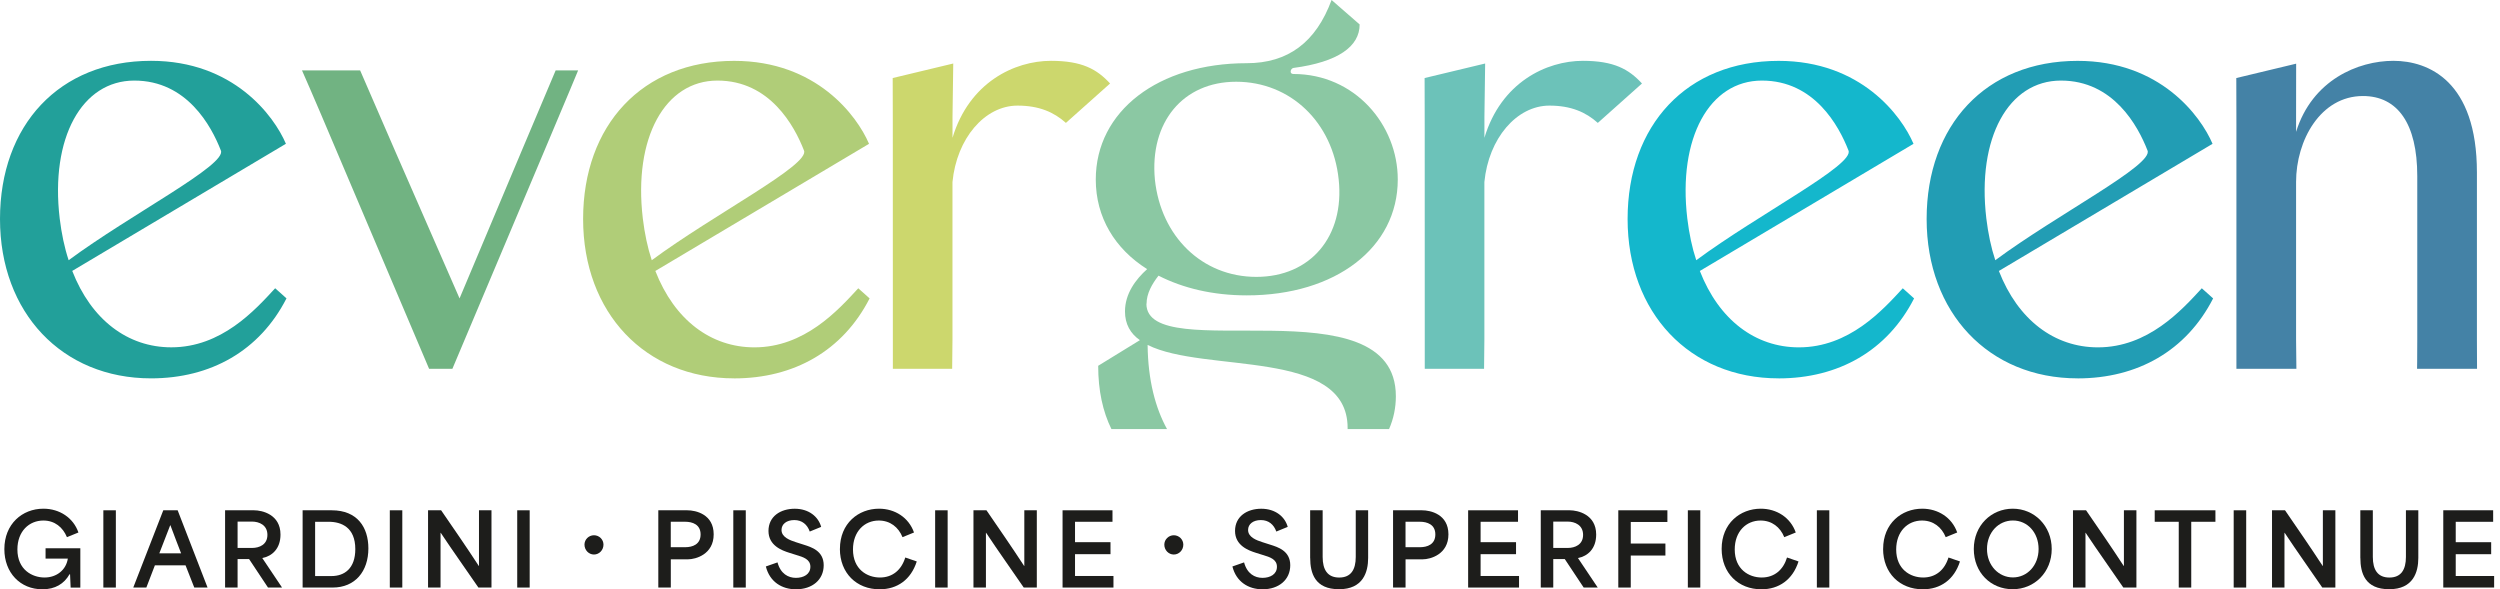 <svg width="297" height="70" viewBox="0 0 297 70" fill="none" xmlns="http://www.w3.org/2000/svg">
<g clip-path="url(#clip0_133_472)">
<path d="M17.941 44.949C7.374 44.949 0 37.149 0 26.018C0 14.887 7.018 7.226 17.941 7.226C27.725 7.226 32.546 13.749 33.966 17.08L8.582 32.185C10.849 38 15.174 41.262 20.351 41.262C26.305 41.262 30.279 36.867 32.689 34.244L34.035 35.446C30.843 41.687 25.028 44.949 17.941 44.949ZM8.156 30.913C15.53 25.454 27.017 19.569 26.235 17.867C25.102 14.961 22.192 9.572 15.956 9.572C9.72 9.572 5.959 16.382 7.092 25.953C7.305 27.725 7.661 29.428 8.156 30.917V30.913Z" fill="#22A09A"/>
<path d="M35.886 8.364H42.784C42.784 8.364 43.959 11.057 46.938 17.936L54.595 35.451L61.969 17.936C64.874 11.057 66.012 8.364 66.012 8.364H68.681C68.681 8.364 67.571 11.057 64.661 17.936L53.743 43.815H50.977L39.985 17.936C37.08 11.057 35.877 8.364 35.877 8.364H35.886Z" fill="#71B382"/>
<path d="M87.214 44.949C76.648 44.949 69.274 37.149 69.274 26.018C69.274 14.887 76.292 7.231 87.214 7.231C96.999 7.231 101.819 13.754 103.24 17.085L77.855 32.19C80.122 38.005 84.448 41.266 89.625 41.266C95.579 41.266 99.553 36.871 101.963 34.248L103.309 35.451C100.117 41.692 94.302 44.953 87.214 44.953V44.949ZM77.43 30.913C84.804 25.454 96.291 19.569 95.509 17.867C94.376 14.961 91.466 9.572 85.23 9.572C78.993 9.572 75.232 16.382 76.366 25.953C76.579 27.725 76.935 29.428 77.43 30.917V30.913Z" fill="#B0CD78"/>
<path d="M169.243 9.271L176.436 7.545L176.349 13.893V16.372C178.333 9.775 183.723 7.226 188.048 7.226C191.736 7.226 193.507 8.221 195.066 9.919L189.82 14.601C188.4 13.324 186.628 12.546 184.074 12.546C180.174 12.546 176.844 16.446 176.344 21.623V40.341L176.307 43.815H169.261V40.341L169.256 14.813C169.256 11.195 169.243 9.271 169.243 9.271Z" fill="#6CC2B9"/>
<path d="M106.052 9.271L113.246 7.545L113.158 13.893V16.372C115.143 9.775 120.533 7.226 124.858 7.226C128.545 7.226 130.317 8.221 131.876 9.919L126.63 14.601C125.21 13.324 123.438 12.546 120.884 12.546C116.984 12.546 113.653 16.446 113.154 21.623V40.341L113.117 43.815H106.071V40.341L106.066 14.813C106.066 11.195 106.052 9.271 106.052 9.271Z" fill="#CCD76D"/>
<path d="M211.3 44.949C200.734 44.949 193.359 37.149 193.359 26.018C193.359 14.887 200.377 7.231 211.3 7.231C221.085 7.231 225.905 13.754 227.325 17.085L201.941 32.19C204.208 38.005 208.533 41.266 213.71 41.266C219.664 41.266 223.638 36.871 226.049 34.248L227.395 35.451C224.203 41.692 218.387 44.953 211.3 44.953V44.949ZM201.515 30.913C208.89 25.454 220.377 19.569 219.595 17.867C218.461 14.961 215.552 9.572 209.315 9.572C203.079 9.572 199.318 16.382 200.451 25.953C200.664 27.725 201.02 29.428 201.515 30.917V30.913Z" fill="#14B7CC"/>
<path d="M246.825 44.949C236.259 44.949 228.884 37.149 228.884 26.018C228.884 14.887 235.902 7.231 246.825 7.231C256.61 7.231 261.43 13.754 262.85 17.085L237.466 32.19C239.733 38.005 244.059 41.266 249.235 41.266C255.189 41.266 259.163 36.871 261.574 34.248L262.92 35.451C259.728 41.692 253.912 44.953 246.825 44.953V44.949ZM237.041 30.913C244.415 25.454 255.902 19.569 255.12 17.867C253.987 14.961 251.077 9.572 244.84 9.572C238.604 9.572 234.843 16.382 235.976 25.953C236.189 27.725 236.545 29.428 237.041 30.917V30.913Z" fill="#229DB4"/>
<path d="M265.672 9.271L272.783 7.564C272.783 7.564 272.774 11.052 272.774 13.893V15.665C274.689 9.498 280.148 7.226 284.33 7.226C288.512 7.226 294.258 9.636 294.258 20.485V40.336C294.258 42.677 294.272 43.811 294.272 43.811H287.148C287.148 43.811 287.171 42.677 287.171 40.336V20.911C287.171 14.67 284.83 11.408 280.717 11.408C275.684 11.408 272.774 16.654 272.774 21.619V40.336L272.811 43.811H265.686V40.336V14.809C265.686 11.191 265.672 9.266 265.672 9.266V9.271Z" fill="#4482A6"/>
<path d="M0.518 65.235C0.518 62.256 2.637 60.433 5.154 60.433C7.097 60.433 8.72 61.529 9.317 63.26L7.953 63.815C7.458 62.626 6.495 61.839 5.154 61.839C3.46 61.839 2.068 63.111 2.068 65.277C2.068 67.701 3.844 68.608 5.292 68.608C6.74 68.608 7.855 67.701 8.059 66.359H5.413V65.133H9.544V69.806H8.392L8.323 68.219H8.262C7.615 69.362 6.546 70.009 5.038 70.009C2.401 70.009 0.518 68.034 0.518 65.244V65.235Z" fill="#1D1D1B"/>
<path d="M12.278 60.623H13.763V69.801H12.278V60.623Z" fill="#1D1D1B"/>
<path d="M19.398 60.623H21.105L24.658 69.801H23.08C22.738 68.917 22.387 68.048 22.044 67.164H18.399C18.056 68.048 17.728 68.917 17.386 69.801H15.831L19.398 60.623ZM21.517 65.739C21.142 64.763 20.703 63.644 20.244 62.399H20.221L18.926 65.739H21.517Z" fill="#1D1D1B"/>
<path d="M26.744 60.623H30.191C31.107 60.623 33.323 61.094 33.323 63.505C33.323 65.198 32.31 66.072 31.167 66.294V66.308L33.508 69.801H31.838L29.59 66.415H28.225V69.801H26.74V60.623H26.744ZM29.946 65.096C30.806 65.096 31.769 64.707 31.769 63.542C31.769 62.376 30.792 61.964 29.932 61.964H28.225V65.096H29.941H29.946Z" fill="#1D1D1B"/>
<path d="M35.951 60.623H39.411C42.469 60.623 43.764 62.667 43.764 65.152C43.764 67.881 42.187 69.801 39.517 69.801H35.951V60.623ZM39.383 68.436C40.915 68.436 42.21 67.543 42.21 65.235C42.21 62.658 40.572 61.987 39.046 61.987H37.436V68.436H39.388H39.383Z" fill="#1D1D1B"/>
<path d="M46.309 60.623H47.794V69.801H46.309V60.623Z" fill="#1D1D1B"/>
<path d="M50.852 60.623H52.406C53.901 62.801 55.386 64.939 56.88 67.234H56.903V60.623H58.388V69.801H56.834C55.362 67.645 53.859 65.554 52.36 63.297H52.337V69.801H50.852V60.623Z" fill="#1D1D1B"/>
<path d="M61.446 60.623H62.926V69.801H61.446V60.623Z" fill="#1D1D1B"/>
<path d="M69.436 64.703C69.436 64.092 69.94 63.588 70.564 63.588C71.189 63.588 71.693 64.092 71.693 64.703C71.693 65.351 71.184 65.878 70.564 65.878C69.945 65.878 69.436 65.351 69.436 64.703Z" fill="#1D1D1B"/>
<path d="M78.207 60.623H81.653C82.667 60.623 84.785 61.094 84.785 63.482C84.785 65.869 82.63 66.447 81.737 66.447H79.692V69.801H78.207V60.623ZM81.408 65.008C82.269 65.008 83.231 64.68 83.231 63.491C83.231 62.302 82.255 61.983 81.394 61.983H79.687V65.004H81.404L81.408 65.008Z" fill="#1D1D1B"/>
<path d="M87.117 60.623H88.598V69.801H87.117V60.623Z" fill="#1D1D1B"/>
<path d="M90.989 67.294L92.368 66.812C92.734 68.163 93.64 68.649 94.556 68.649C95.472 68.649 96.273 68.224 96.273 67.331C96.273 66.438 95.426 66.179 94.603 65.933L93.779 65.674C92.872 65.392 91.295 64.805 91.295 63.074C91.295 61.344 92.729 60.438 94.413 60.438C96.097 60.438 97.226 61.391 97.554 62.593L96.198 63.148C95.903 62.311 95.282 61.784 94.362 61.784C93.441 61.784 92.844 62.265 92.844 62.959C92.844 63.828 93.858 64.185 94.538 64.407L95.491 64.712C96.374 64.994 97.855 65.429 97.855 67.15C97.855 68.871 96.504 70.009 94.561 70.009C92.891 70.009 91.443 69.126 90.985 67.303L90.989 67.294Z" fill="#1D1D1B"/>
<path d="M99.784 65.198C99.784 62.186 101.972 60.433 104.429 60.433C106.312 60.433 107.958 61.478 108.583 63.26L107.218 63.815C106.737 62.626 105.747 61.839 104.405 61.839C102.689 61.839 101.334 63.144 101.334 65.277C101.334 67.641 103.018 68.608 104.535 68.608C106.052 68.608 107.098 67.692 107.547 66.23L108.911 66.701C108.218 68.867 106.594 70.009 104.498 70.009C101.759 70.009 99.779 68.08 99.779 65.207L99.784 65.198Z" fill="#1D1D1B"/>
<path d="M111.095 60.623H112.58V69.801H111.095V60.623Z" fill="#1D1D1B"/>
<path d="M115.638 60.623H117.192C118.687 62.801 120.167 64.939 121.666 67.234H121.689V60.623H123.174V69.801H121.62C120.149 67.645 118.645 65.554 117.151 63.297H117.128V69.801H115.647V60.623H115.638Z" fill="#1D1D1B"/>
<path d="M126.232 60.623H132.163V61.987H127.713V64.411H131.927V65.836H127.713V68.427H132.279V69.801H126.232V60.623Z" fill="#1D1D1B"/>
<path d="M138.321 64.703C138.321 64.092 138.83 63.588 139.449 63.588C140.069 63.588 140.578 64.092 140.578 64.703C140.578 65.351 140.074 65.878 139.449 65.878C138.825 65.878 138.321 65.351 138.321 64.703Z" fill="#1D1D1B"/>
<path d="M146.417 67.294L147.795 66.812C148.161 68.163 149.067 68.649 149.983 68.649C150.899 68.649 151.7 68.224 151.7 67.331C151.7 66.438 150.853 66.179 150.03 65.933L149.206 65.674C148.299 65.392 146.722 64.805 146.722 63.074C146.722 61.344 148.156 60.438 149.84 60.438C151.524 60.438 152.653 61.391 152.981 62.593L151.626 63.148C151.33 62.311 150.71 61.784 149.789 61.784C148.869 61.784 148.272 62.265 148.272 62.959C148.272 63.828 149.285 64.185 149.965 64.407L150.918 64.712C151.802 64.994 153.282 65.429 153.282 67.15C153.282 68.871 151.931 70.009 149.988 70.009C148.318 70.009 146.87 69.126 146.412 67.303L146.417 67.294Z" fill="#1D1D1B"/>
<path d="M155.646 66.281V60.623H157.131V66.165C157.131 67.682 157.709 68.612 159.097 68.612C160.485 68.612 161.063 67.682 161.063 66.165V60.623H162.535V66.281C162.535 67.951 161.947 70 159.074 70C156.201 70 155.651 68.08 155.651 66.281H155.646Z" fill="#1D1D1B"/>
<path d="M165.495 60.623H168.942C169.955 60.623 172.074 61.094 172.074 63.482C172.074 65.869 169.918 66.447 169.025 66.447H166.98V69.801H165.495V60.623ZM168.697 65.008C169.557 65.008 170.519 64.68 170.519 63.491C170.519 62.302 169.543 61.983 168.683 61.983H166.976V65.004H168.692L168.697 65.008Z" fill="#1D1D1B"/>
<path d="M174.41 60.623H180.341V61.987H175.895V64.411H180.105V65.836H175.895V68.427H180.461V69.801H174.415V60.623H174.41Z" fill="#1D1D1B"/>
<path d="M183.047 60.623H186.494C187.41 60.623 189.626 61.094 189.626 63.505C189.626 65.198 188.613 66.072 187.47 66.294V66.308L189.811 69.801H188.141L185.893 66.415H184.528V69.801H183.043V60.623H183.047ZM186.249 65.096C187.109 65.096 188.071 64.707 188.071 63.542C188.071 62.376 187.095 61.964 186.235 61.964H184.528V65.096H186.244H186.249Z" fill="#1D1D1B"/>
<path d="M192.254 60.623H198.087V62.01H193.734V64.573H197.851V65.998H193.734V69.801H192.254V60.623Z" fill="#1D1D1B"/>
<path d="M200.516 60.623H201.997V69.801H200.516V60.623Z" fill="#1D1D1B"/>
<path d="M204.532 65.198C204.532 62.186 206.72 60.433 209.181 60.433C211.064 60.433 212.711 61.478 213.336 63.26L211.971 63.815C211.49 62.626 210.5 61.839 209.158 61.839C207.442 61.839 206.086 63.144 206.086 65.277C206.086 67.641 207.77 68.608 209.288 68.608C210.805 68.608 211.855 67.692 212.299 66.23L213.664 66.701C212.97 68.867 211.346 70.009 209.251 70.009C206.512 70.009 204.532 68.08 204.532 65.207V65.198Z" fill="#1D1D1B"/>
<path d="M215.843 60.623H217.323V69.801H215.843V60.623Z" fill="#1D1D1B"/>
<path d="M223.717 65.198C223.717 62.186 225.905 60.433 228.362 60.433C230.245 60.433 231.891 61.478 232.516 63.26L231.151 63.815C230.67 62.626 229.68 61.839 228.338 61.839C226.622 61.839 225.267 63.144 225.267 65.277C225.267 67.641 226.951 68.608 228.468 68.608C229.985 68.608 231.031 67.692 231.48 66.23L232.844 66.701C232.151 68.867 230.527 70.009 228.431 70.009C225.692 70.009 223.712 68.08 223.712 65.207L223.717 65.198Z" fill="#1D1D1B"/>
<path d="M234.487 65.221C234.487 62.422 236.569 60.433 239.122 60.433C241.676 60.433 243.744 62.468 243.744 65.221C243.744 67.974 241.699 70 239.108 70C236.518 70 234.487 68.034 234.487 65.221ZM239.136 68.598C240.829 68.598 242.185 67.178 242.185 65.221C242.185 63.264 240.857 61.835 239.136 61.835C237.415 61.835 236.055 63.26 236.055 65.221C236.055 67.183 237.443 68.598 239.136 68.598Z" fill="#1D1D1B"/>
<path d="M246.27 60.623H247.824C249.319 62.801 250.804 64.939 252.298 67.234H252.321V60.623H253.806V69.801H252.252C250.78 67.645 249.277 65.554 247.778 63.297H247.755V69.801H246.27V60.623Z" fill="#1D1D1B"/>
<path d="M255.98 61.987V60.623H263.193V61.987H260.32V69.801H258.835V61.987H255.976H255.98Z" fill="#1D1D1B"/>
<path d="M265.362 60.623H266.848V69.801H265.362V60.623Z" fill="#1D1D1B"/>
<path d="M269.906 60.623H271.46C272.954 62.801 274.435 64.939 275.934 67.234H275.957V60.623H277.442V69.801H275.887C274.416 67.645 272.913 65.554 271.418 63.297H271.395V69.801H269.915V60.623H269.906Z" fill="#1D1D1B"/>
<path d="M280.407 66.281V60.623H281.892V66.165C281.892 67.682 282.47 68.612 283.858 68.612C285.246 68.612 285.824 67.682 285.824 66.165V60.623H287.296V66.281C287.296 67.951 286.708 70 283.835 70C280.962 70 280.412 68.08 280.412 66.281H280.407Z" fill="#1D1D1B"/>
<path d="M290.256 60.623H296.187V61.987H291.741V64.411H295.951V65.836H291.741V68.427H296.308V69.801H290.261V60.623H290.256Z" fill="#1D1D1B"/>
<path d="M136.211 36.085C136.211 34.877 136.854 33.744 137.631 32.749C140.537 34.234 144.085 35.09 148.119 35.09C158.685 35.09 166.055 29.418 166.055 21.327C166.055 14.813 160.948 8.79 153.652 8.79C153.148 8.79 153.301 8.147 153.652 8.073C158.972 7.37 161.526 5.519 161.526 2.905L158.19 0C156.34 5.029 153.009 7.508 148.114 7.508C137.627 7.508 130.178 13.18 130.178 21.332C130.178 25.81 132.441 29.557 136.28 31.972C134.934 33.18 133.648 34.877 133.648 37.001C133.648 38.5 134.291 39.629 135.42 40.41L130.465 43.455C130.465 46.406 131.016 48.9 132.038 50.977H138.645C137.271 48.483 136.382 45.199 136.336 40.975C143.081 44.384 160.097 41.326 160.097 50.838V50.977H165.019C165.555 49.755 165.828 48.437 165.828 47.077C165.828 33.453 136.193 43.607 136.193 36.085H136.211ZM146.852 9.711C153.305 9.711 158.334 14.527 159.037 21.332C159.754 28.077 155.702 32.893 149.253 32.893C142.804 32.893 137.909 28.077 137.201 21.332C136.558 14.527 140.537 9.711 146.852 9.711Z" fill="#8BC8A3"/>
</g>
<defs>
<clipPath id="clip0_133_472">
<rect width="296.303" height="70" fill="white"/>
</clipPath>
</defs>
</svg>
